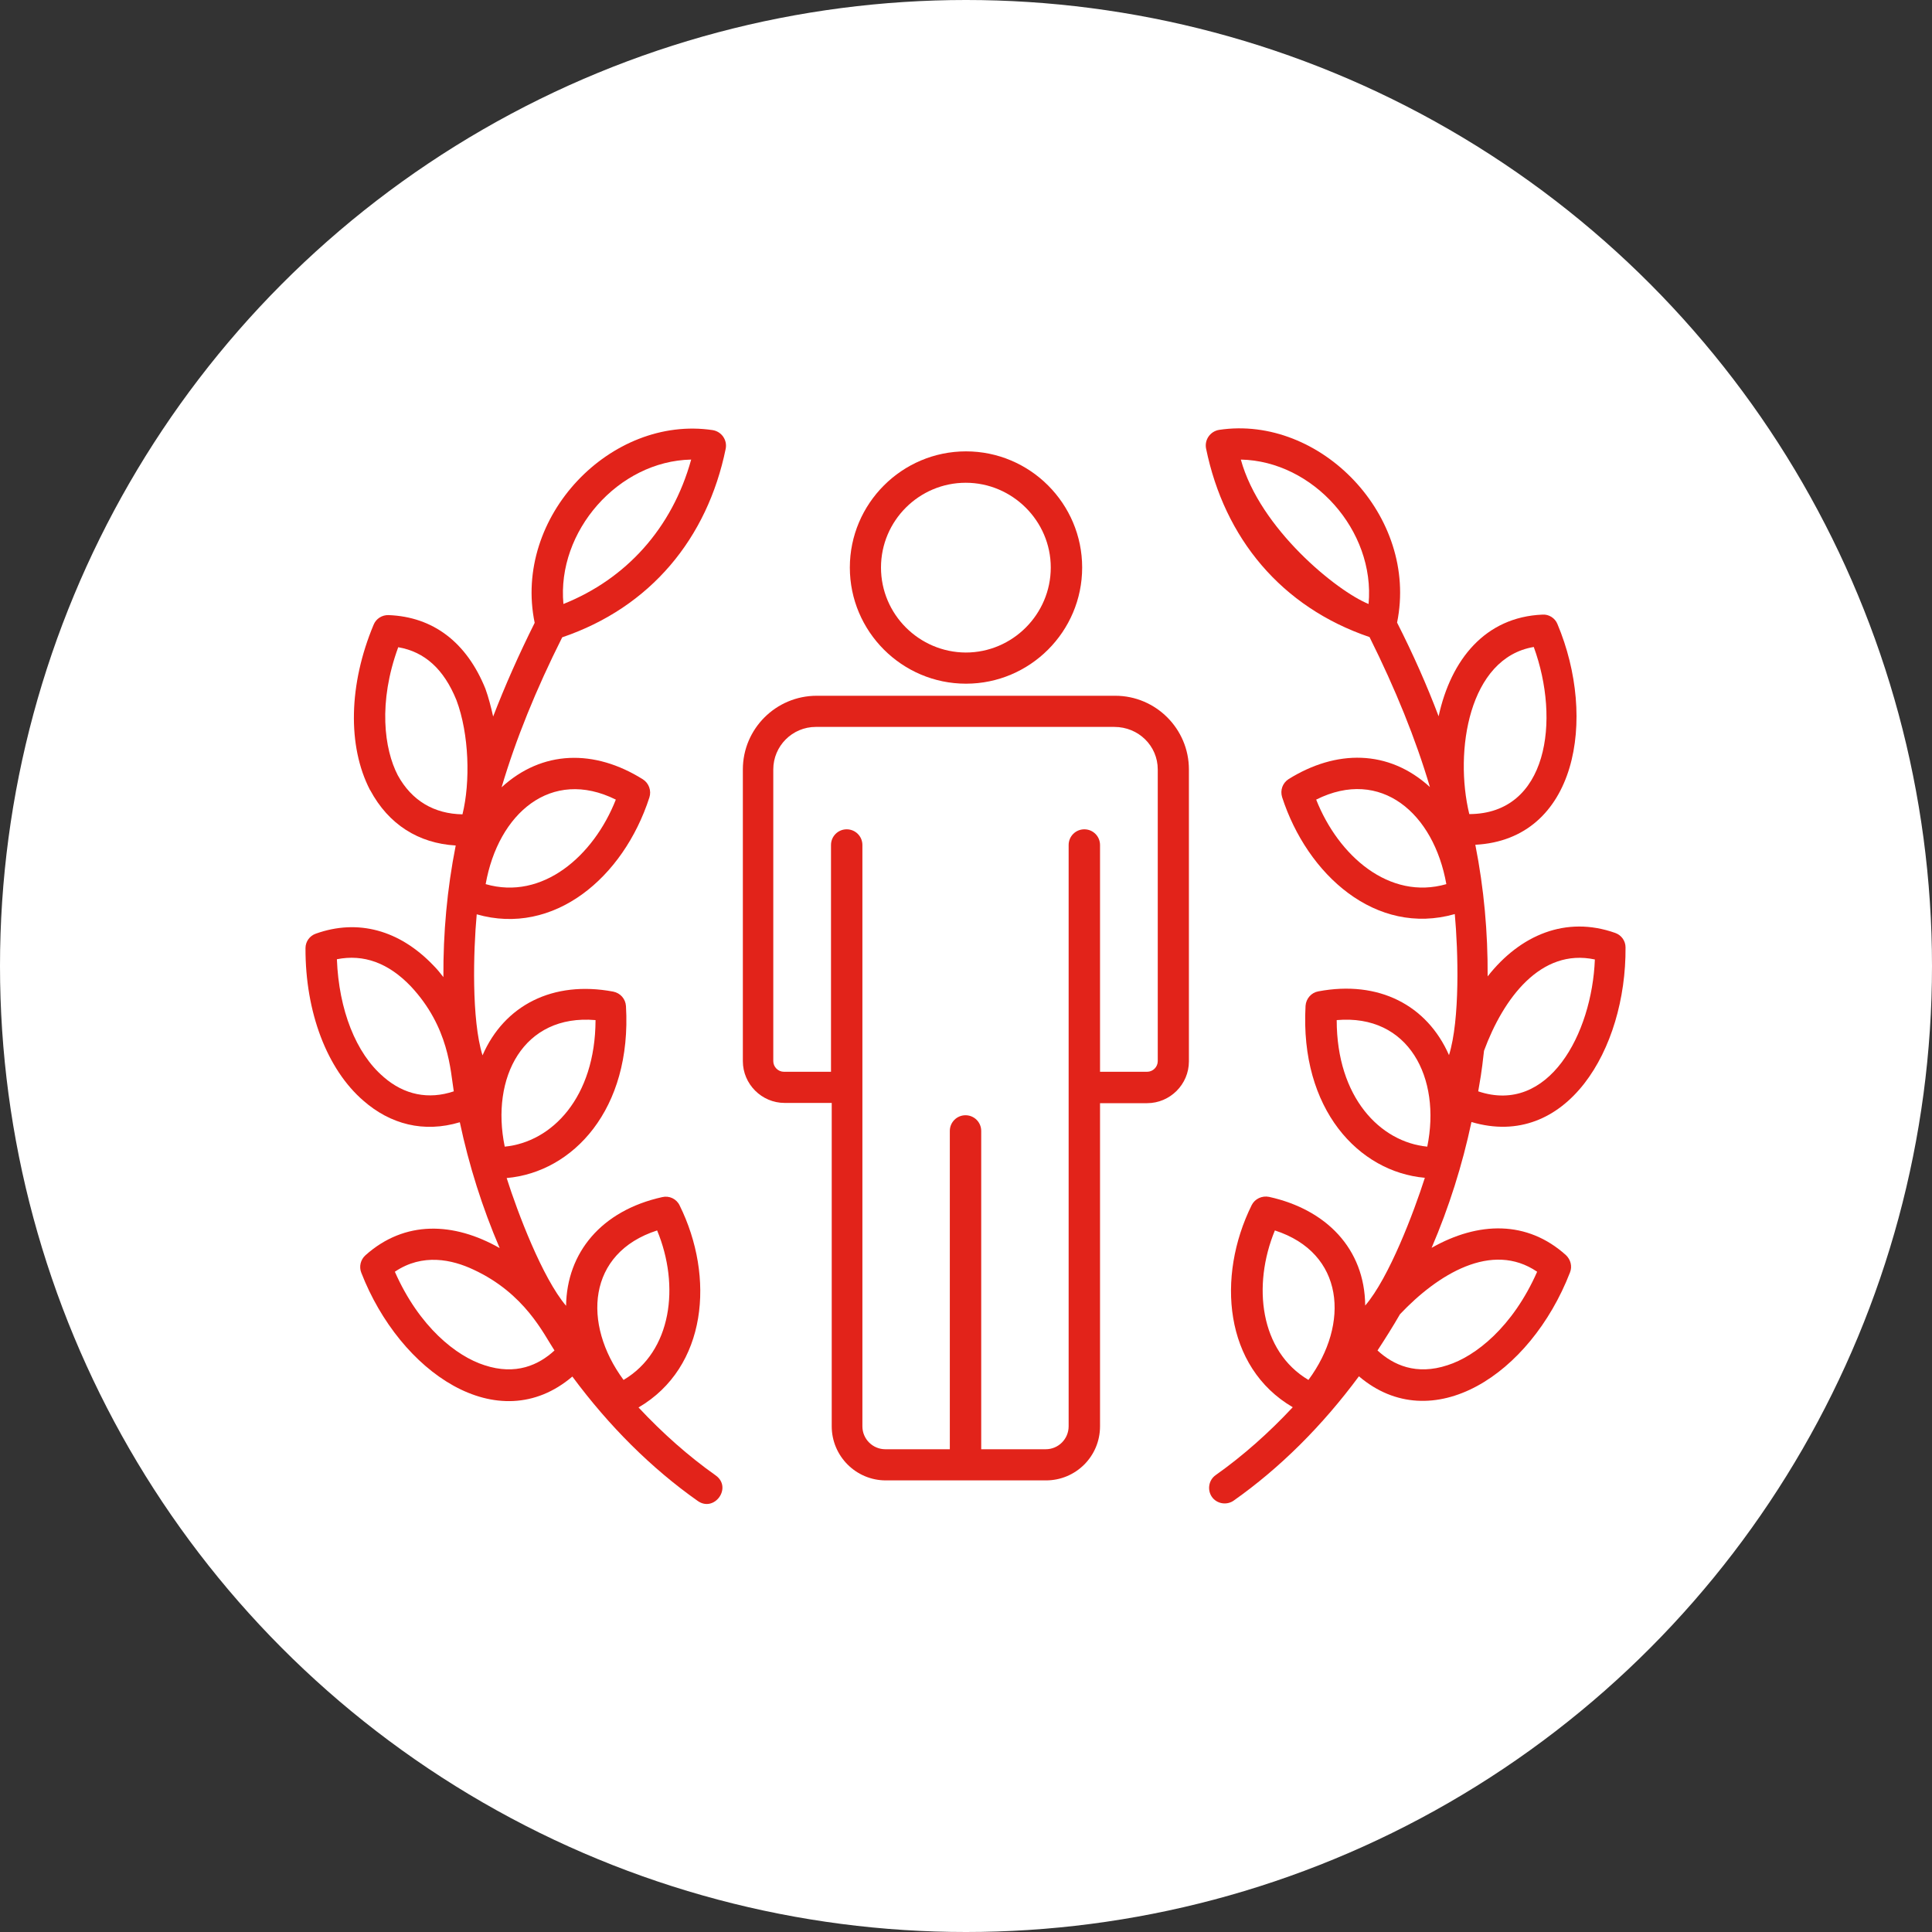 <?xml version="1.0" encoding="utf-8"?>
<!-- Generator: Adobe Illustrator 27.6.0, SVG Export Plug-In . SVG Version: 6.00 Build 0)  -->
<svg version="1.1" id="Layer_1" xmlns="http://www.w3.org/2000/svg" xmlns:xlink="http://www.w3.org/1999/xlink" x="0px" y="0px"
	 viewBox="0 0 800 800" style="enable-background:new 0 0 800 800;" xml:space="preserve">
<rect x="0" y="0" width="800" height="800" fill="#333333" stroke="none"/>
<style type="text/css">
	.st0{fill:#FFFFFF;}
	.st1{fill:#E2231A;}
</style>
<circle class="st0" cx="400" cy="400" r="400"/>
<g id="_10_Personal_Brand">
	<g>
		<path class="st1" d="M307.6,318.6v120.8c0,9.5,7.8,17.3,17.3,17.3h19.5v133.9c0,12.3,10,22.4,22.4,22.4h66.3
			c12.4,0,22.4-10,22.4-22.4V456.8H475c9.5,0,17.3-7.8,17.3-17.3V318.6c0-16.8-13.7-30.5-30.5-30.5H338.2
			C321.3,288.1,307.6,301.8,307.6,318.6L307.6,318.6z M479.4,318.6v120.8c0,2.4-2,4.4-4.4,4.4h-19.5v-93.9c0-3.6-2.9-6.5-6.5-6.5
			s-6.5,2.9-6.5,6.5v240.7c0,5.2-4.2,9.5-9.5,9.5h-26.7V468.3c0-3.6-2.9-6.5-6.5-6.5s-6.5,2.9-6.5,6.5v131.8h-26.7
			c-5.2,0-9.5-4.2-9.5-9.5V349.9c0-3.6-2.9-6.5-6.5-6.5s-6.5,2.9-6.5,6.5v93.9h-19.5c-2.4,0-4.4-2-4.4-4.4V318.6
			c0-9.7,7.9-17.6,17.6-17.6h123.6C471.5,301,479.4,308.9,479.4,318.6L479.4,318.6z"/>
		<path class="st1" d="M448.1,235c0-26.5-21.6-48.1-48.1-48.1s-48.1,21.6-48.1,48.1s21.6,48.1,48.1,48.1S448.1,261.5,448.1,235
			L448.1,235z M364.8,235c0-19.4,15.8-35.1,35.1-35.1s35.2,15.8,35.2,35.1s-15.8,35.2-35.2,35.2C380.6,270.1,364.8,254.4,364.8,235
			L364.8,235L364.8,235z"/>
		<path class="st1" d="M150.5,455.8c11.1,9.7,24.9,13.4,39.9,8.9c3.8,17.9,9.3,35.3,16.5,52.1c-19-10.8-39.3-11.6-55.6,3
			c-2,1.8-2.7,4.7-1.7,7.2c16,41.2,56.6,69.2,87.4,43c15.1,20.4,32.6,37.9,51.9,51.5c6.9,4.9,14.5-5.6,7.4-10.6
			c-11.3-8-22-17.5-31.9-28.1c28.4-16.6,31.7-54,17-83.7c-1.3-2.7-4.3-4.1-7.2-3.4c-25.3,5.6-39.5,23.1-39.8,45
			c-9.8-11.5-20.1-38.7-24.6-52.9c27.4-2.4,51.9-28.4,49.4-71.2c-0.2-3-2.3-5.4-5.3-6c-25-4.7-45.1,5.7-54.1,26.4
			c-4.6-14.7-3.8-43.2-2.4-58.4c31.8,9.1,60.7-15,71.5-48.4c0.9-2.8-0.2-5.9-2.7-7.5c-20.1-12.6-41.7-12.1-58.5,3.3
			c5.9-19.9,14.2-40.4,25.1-62.1c36.5-12.4,60.1-40.9,67.7-78.1c0.7-3.6-1.7-7.1-5.4-7.7c-42.1-6.3-82.8,35.8-73.7,79.8
			c-6.6,13.2-12.3,26.1-17.2,38.8c-0.9-4-1.9-7.9-3.2-11.5c-7.8-19.3-21.7-29.8-40.1-30.5c-2.7-0.1-5.2,1.5-6.2,4
			c-10.3,24.6-10.9,50.2-1.5,68.4c0,0,0,0.1,0.1,0.1c7.6,14.2,20,22,35.4,22.9c-3.6,18.2-5.2,36.3-5.1,54.5
			c-1.3-1.7-2.7-3.4-4.2-4.9c-14-14.6-31.2-19.3-48.6-13.1c-2.6,0.9-4.3,3.3-4.3,6C126.4,419.1,135.4,442.8,150.5,455.8L150.5,455.8
			L150.5,455.8z M255,331.1c-9.2,23.4-30.4,41.8-53.9,35C206.3,336.8,228.2,317.8,255,331.1L255,331.1z M286.2,190.3
			c-7.9,28.6-27.1,49.5-52.9,59.8C230.5,220,256,190.9,286.2,190.3z M164.7,321c-5.6-10.8-8.2-30.1,0.2-53
			c11,1.9,18.9,9.1,24.1,21.9c5.3,14.1,5.8,33.9,2.5,47.3C179.8,337,170.5,331.6,164.7,321L164.7,321L164.7,321z M200.6,565.3
			C200.6,565.3,200.6,565.3,200.6,565.3c-11.6-3.7-27-15.8-37.1-38.7c11.5-7.8,23.8-5,32.5-0.9c21.4,9.9,29.1,26.7,33.6,33.5
			C223.1,565.2,213.6,569.6,200.6,565.3L200.6,565.3L200.6,565.3z M272.1,509.5c9.5,22.9,6.1,50.1-13.9,61.9
			C241,548.1,243.2,518.8,272.1,509.5L272.1,509.5z M246.6,422.4c-0.1,32.1-18.1,50.5-37.6,52.4
			C203.1,446.2,216.7,419.8,246.6,422.4z M170.1,408.4c15.9,17,16.4,35,17.8,43.5c-10.4,3.5-20.5,1.5-29-5.9c0,0-0.1,0-0.1-0.1
			c-11.4-9.7-18.5-27.7-19.3-48.7C150.6,395,160.8,398.7,170.1,408.4L170.1,408.4L170.1,408.4z"/>
		<path class="st1" d="M595.7,296.6c-4.8-12.7-10.5-25.6-17.2-38.8c9-44.1-31.8-86.1-73.7-79.8c-3.6,0.6-6.1,4-5.4,7.7
			c7.6,37.2,31.2,65.7,67.7,78.1c10.8,21.7,19.1,42.2,25,62.1c-17.2-15.7-38.9-15.5-58.5-3.3c-2.5,1.6-3.6,4.6-2.7,7.5
			c10.4,32.1,38.8,57.7,71.5,48.4c1.4,15.3,2.2,43.7-2.4,58.4c-9.1-20.7-29.1-31.1-54.1-26.4c-2.9,0.5-5.1,3-5.3,6
			c-2.4,42.9,22.1,68.8,49.4,71.2c-4.5,14.1-14.8,41.4-24.7,52.9c-0.2-23.6-16.2-39.8-39.8-45c-2.9-0.6-5.9,0.8-7.2,3.4
			c-14.7,29.7-11.4,67.1,17,83.7c-9.9,10.6-20.6,20.1-31.9,28.1c-2.9,2-3.6,6.1-1.6,9c2,2.9,6.1,3.6,9,1.6
			c19.3-13.6,36.8-31.1,51.9-51.5c30.2,25.7,70.9-0.5,87.4-43c1-2.5,0.3-5.3-1.7-7.2c-16-14.4-36.2-14-55.6-3
			c7.2-16.8,12.7-34.2,16.5-52.1c39.2,11.6,64.1-30,63.8-72.3c0-2.7-1.7-5.1-4.3-6c-20.3-7.2-39.3,0.8-52.8,18
			c0.1-18.2-1.5-36.3-5.1-54.5c42.1-2.2,50.5-52.2,34-91.4c-1-2.5-3.6-4.1-6.2-3.9C615,255.5,600.8,273.1,595.7,296.6L595.7,296.6
			L595.7,296.6z M553.5,422.4c29.9-2.6,43.3,24,37.5,52.4C571.5,472.9,553.5,454.4,553.5,422.4z M527.9,509.5
			c28.8,9.3,31.1,38.6,13.9,61.9C521.7,559.5,518.5,532.3,527.9,509.5z M636.5,526.6c-10.1,22.9-25.5,35-37.1,38.7c0,0,0,0,0,0
			c-13,4.3-22.5-0.1-29-6.1c3.2-4.9,6.3-9.8,9.3-15C595.3,527.7,617.7,513.8,636.5,526.6L636.5,526.6z M660.4,397.3
			c-1.2,30.8-19.2,64.4-48.3,54.6c0.8-4.9,1.3-6.8,2.4-16.8C622.5,413.4,638,392.5,660.4,397.3L660.4,397.3L660.4,397.3z
			 M513.8,190.3c29.9,0.6,55.7,29.4,52.9,59.8C553.6,244.8,521.7,219,513.8,190.3z M545,331.1c26.8-13.4,48.7,5.7,53.9,35
			C575.3,372.9,554.2,354.4,545,331.1L545,331.1z M608.4,337.1c-6.3-26-0.2-64.7,26.7-69.2C646.2,298.3,640.9,337,608.4,337.1
			L608.4,337.1z"/>
	</g>
</g>
</svg>
